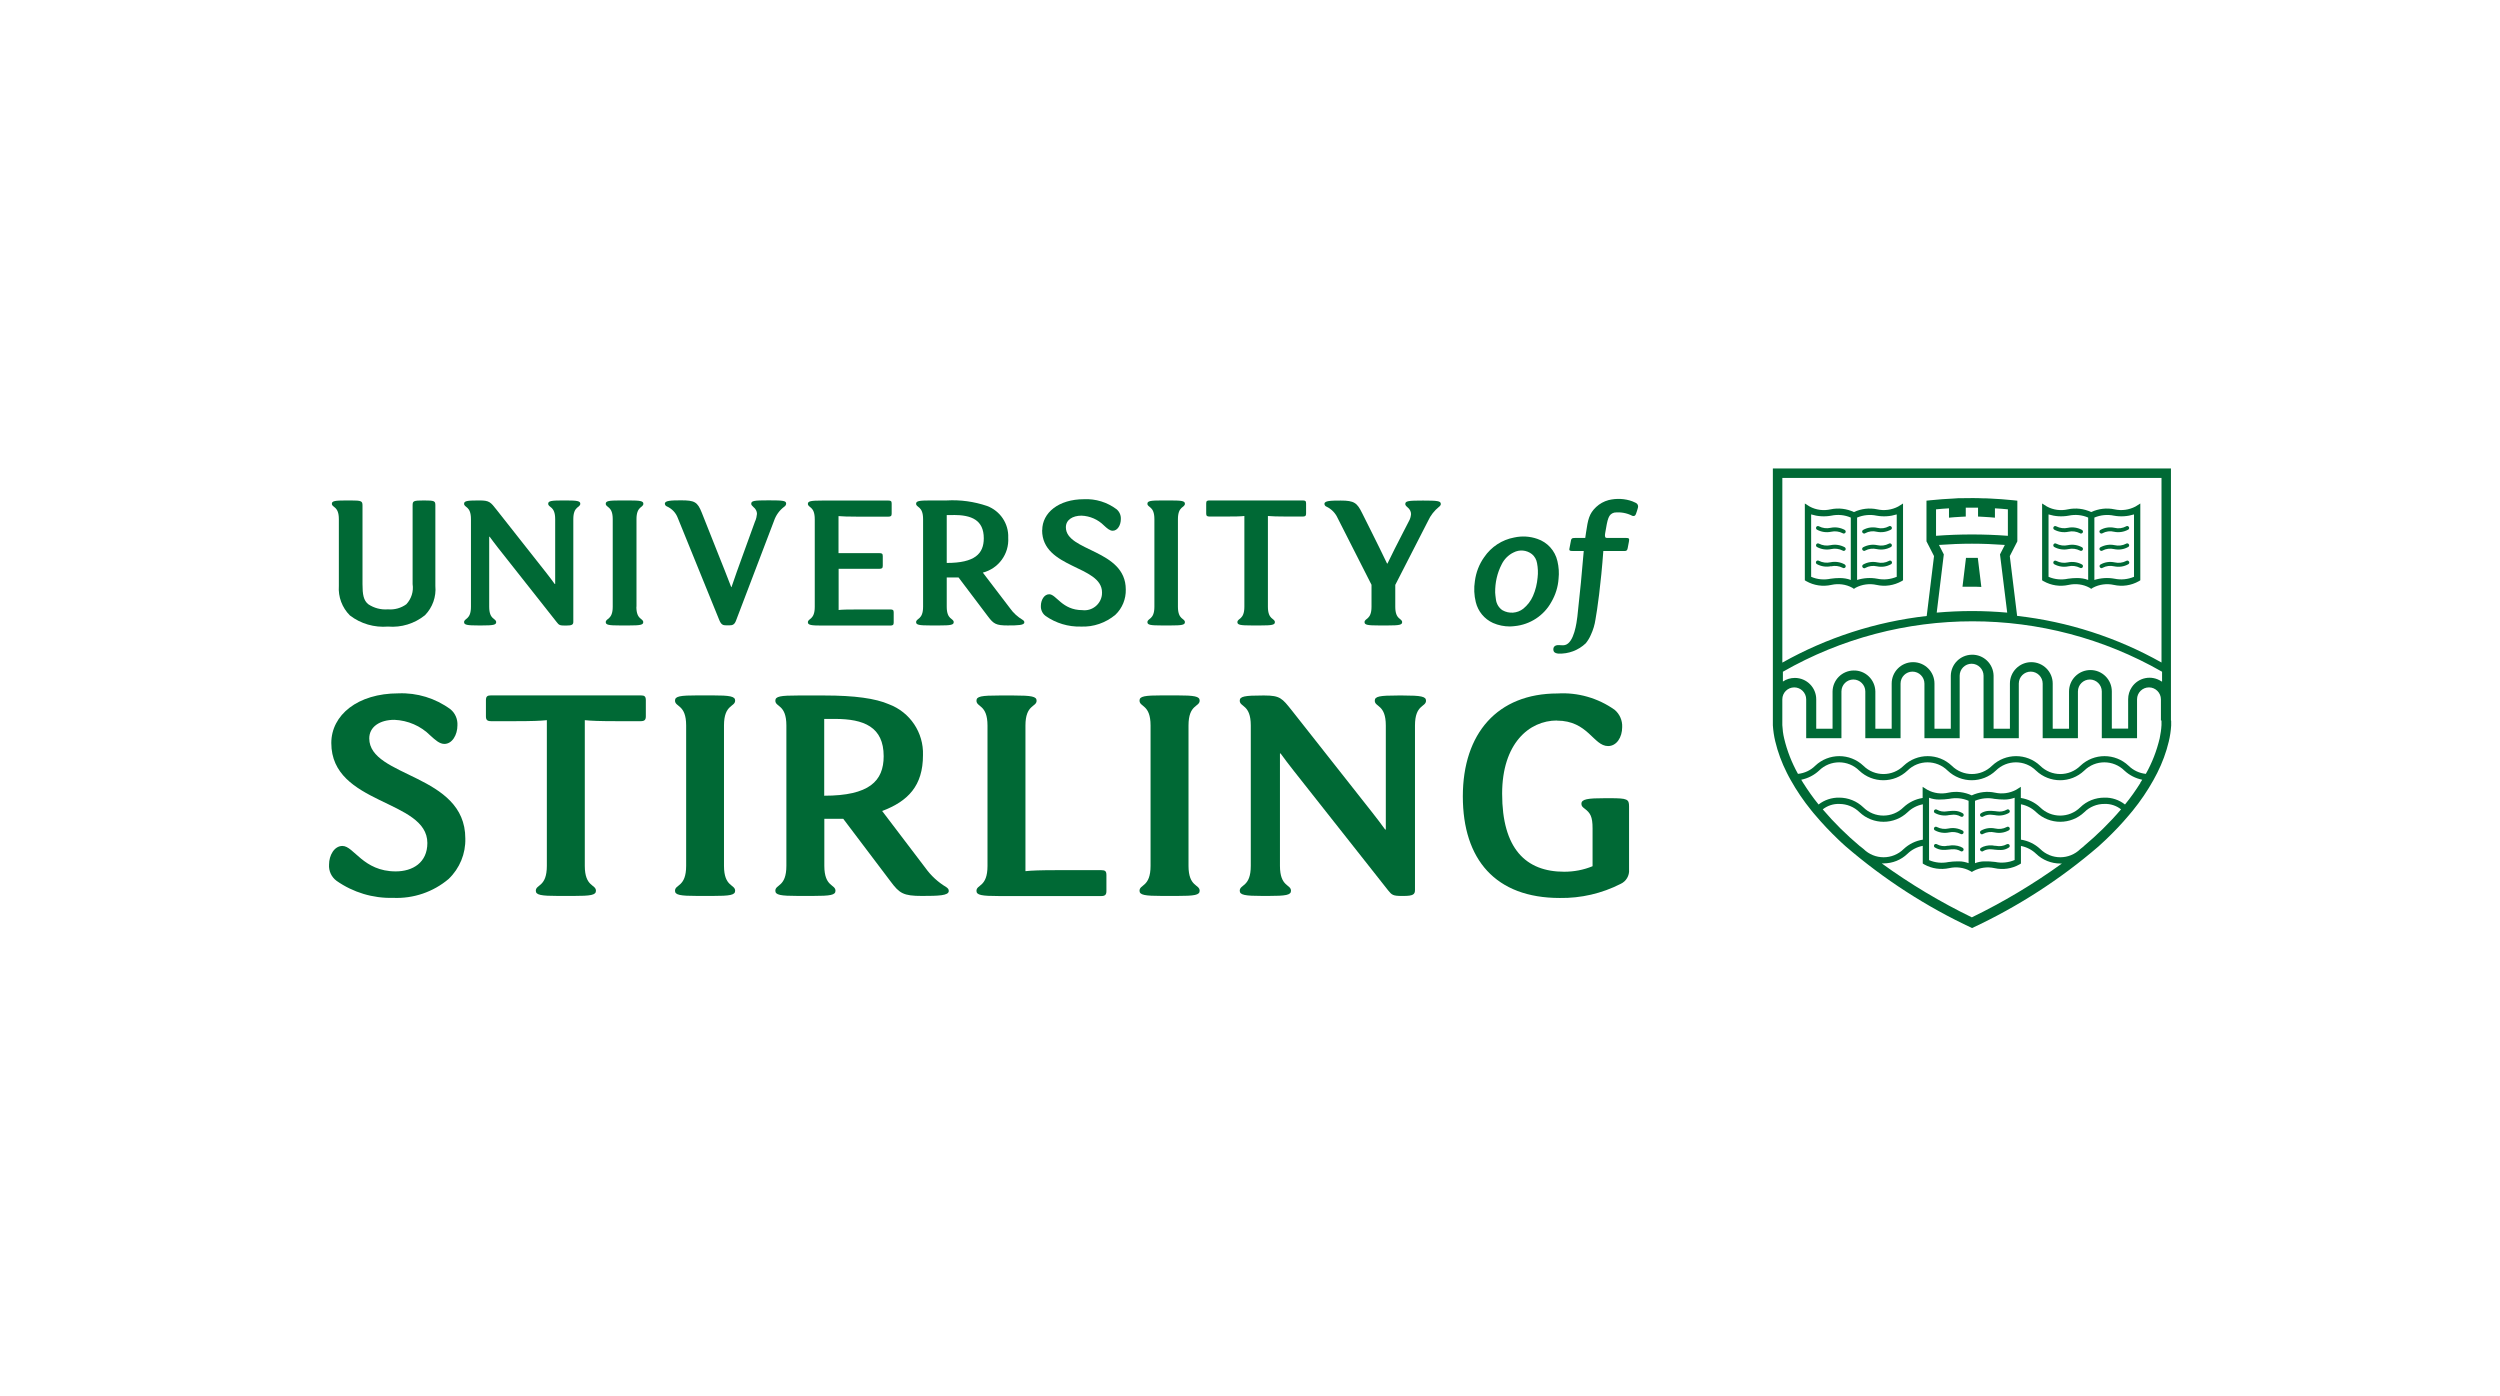 <?xml version="1.0" encoding="UTF-8"?><svg id="Layer_2" xmlns="http://www.w3.org/2000/svg" viewBox="0 0 222 124"><g id="Logos"><g id="stirling"><rect width="222" height="124" style="fill:#fff;"/><g id="Layer_2-2"><g id="Layer_1-2"><path d="M29.42,65.98c0-2.49,2.35-4.41,5.95-4.41,1.66-.07,3.3.43,4.64,1.42.42.35.64.88.61,1.42,0,.84-.46,1.65-1.16,1.65-.43,0-.81-.35-1.25-.75-.85-.85-1.99-1.34-3.19-1.39-1.28,0-2.23.61-2.23,1.65,0,3.48,8.53,3.13,8.53,8.88.04,1.35-.5,2.66-1.48,3.6-1.37,1.16-3.13,1.76-4.93,1.68-1.79.05-3.55-.48-5.02-1.51-.46-.34-.71-.88-.67-1.45,0-.81.46-1.65,1.19-1.65,1.01,0,1.83,2.26,4.73,2.26,1.51,0,2.81-.78,2.81-2.52,0-3.89-8.53-3.36-8.53-8.88" style="fill:#006935;"/><path d="M56.89,61.75c.35,0,.46.09.46.44v1.42c0,.32-.12.43-.46.43h-2.18c-1.42,0-2.26-.03-2.78-.09v12.94c0,1.88.99,1.63.99,2.21,0,.38-.44.46-2.03.46h-1.28c-1.59,0-2.03-.09-2.03-.46,0-.58.98-.32.98-2.21v-12.94c-.52.06-1.36.09-2.78.09h-2.17c-.35,0-.46-.12-.46-.43v-1.42c0-.35.12-.44.46-.44h13.28Z" style="fill:#006935;"/><path d="M64.29,76.89c0,1.88.99,1.63.99,2.21,0,.38-.44.46-2.03.46h-1.28c-1.6,0-2.03-.09-2.03-.46,0-.58.99-.32.99-2.21v-12.47c0-1.88-.99-1.62-.99-2.21,0-.38.44-.46,2.03-.46h1.28c1.59,0,2.03.09,2.03.46,0,.58-.99.32-.99,2.21v12.47Z" style="fill:#006935;"/><path d="M74.15,63.84h-.96v6.82c4,0,5.28-1.3,5.28-3.51,0-2.61-1.77-3.31-4.32-3.31M78.33,72.01l3.86,5.08c.49.68,1.11,1.25,1.83,1.68.17.12.23.2.23.35,0,.41-.9.44-2.38.44-1.65,0-2-.23-2.78-1.28l-4.21-5.57h-1.68v4.18c0,1.88.99,1.63.99,2.21,0,.38-.43.46-2.03.46h-1.28c-1.59,0-2.03-.09-2.03-.46,0-.58.98-.32.98-2.21v-12.47c0-1.88-.98-1.62-.98-2.2,0-.38.44-.46,2.03-.46h2.32c2.7,0,4.55.26,5.74.78,1.87.7,3.09,2.52,3.02,4.52,0,2.73-1.33,4.09-3.63,4.96" style="fill:#006935;"/><path d="M97.79,77.27c.35,0,.46.09.46.44v1.42c0,.32-.12.44-.46.44h-9.05c-1.6,0-2.03-.09-2.03-.46,0-.58.98-.32.98-2.21v-12.47c0-1.88-.98-1.62-.98-2.21,0-.38.43-.46,2.03-.46h1.28c1.59,0,2.03.09,2.03.46,0,.58-.99.32-.99,2.21v12.93c.52-.06,1.36-.09,2.78-.09h3.95Z" style="fill:#006935;"/><path d="M105.54,76.89c0,1.88.99,1.63.99,2.21,0,.38-.44.46-2.03.46h-1.28c-1.59,0-2.03-.09-2.03-.46,0-.58.98-.32.98-2.21v-12.47c0-1.88-.98-1.62-.98-2.21,0-.38.44-.46,2.03-.46h1.28c1.59,0,2.03.09,2.03.46,0,.58-.99.32-.99,2.21v12.47Z" style="fill:#006935;"/><path d="M123.06,73.64v-9.22c0-1.88-.98-1.62-.98-2.2,0-.38.43-.46,2.03-.46h.49c1.59,0,2.03.09,2.03.46,0,.58-.98.32-.98,2.2v14.62c0,.38-.17.52-1.01.52h-.18c-.75,0-.87-.09-1.19-.49l-8.36-10.59c-.41-.52-.9-1.16-1.19-1.57h-.06v9.98c0,1.88.98,1.63.98,2.21,0,.38-.44.46-2.03.46h-.49c-1.59,0-2.03-.09-2.03-.46,0-.58.98-.32.98-2.21v-12.47c0-1.88-.98-1.62-.98-2.2,0-.38.44-.46,2.03-.46h.17c1.39,0,1.57.26,2.41,1.31l7.11,9.02c.41.52.9,1.16,1.19,1.57h.06Z" style="fill:#006935;"/><path d="M138.26,63.98c-2.49,0-4.87,2.06-4.87,6.5,0,4.87,2.09,6.93,5.51,6.93.87,0,1.72-.16,2.52-.49v-3.37c0-1.04-.2-1.36-.7-1.74-.23-.17-.29-.26-.29-.44,0-.41.58-.49,2.09-.49h.46c1.54,0,1.68.09,1.68.73v5.6c.05.54-.26,1.06-.75,1.28-1.67.85-3.52,1.28-5.4,1.25-5.71,0-8.61-3.42-8.61-9.02s3.08-9.14,8.41-9.14c1.81-.11,3.6.41,5.07,1.45.45.38.7.95.67,1.54,0,.9-.49,1.68-1.25,1.68-1.31,0-1.77-2.26-4.55-2.26" style="fill:#006935;"/><path d="M192.78,63.98h0v-22.38h-35.35v22.38h0c0,.14,0,.29,0,.43.03.47.1.95.21,1.41.23.97.58,1.91,1.03,2.8.1.21.22.42.34.64.53.95,1.15,1.86,1.84,2.71.12.14.23.29.36.43.63.75,1.31,1.46,2.02,2.14.21.2.43.41.66.61,3.39,2.92,7.17,5.37,11.23,7.26,4.06-1.89,7.84-4.33,11.23-7.25.23-.21.45-.41.66-.61.71-.68,1.39-1.39,2.02-2.14.12-.15.24-.29.36-.43.69-.85,1.3-1.75,1.83-2.7.12-.22.23-.43.34-.64.45-.89.8-1.83,1.03-2.8.11-.46.18-.93.21-1.41,0-.14,0-.29,0-.43ZM165.17,75.15c-1.19-1-2.3-2.09-3.31-3.28.42-.33.94-.5,1.47-.48.67,0,1.31.26,1.79.73,1.2,1.14,3.08,1.14,4.28,0,.37-.36.84-.6,1.35-.7v3.14c-.64.1-1.23.39-1.7.83-.99.98-2.58.98-3.57,0-.1-.08-.2-.16-.3-.24ZM175.1,81.46c-2.8-1.36-5.48-2.96-8-4.79h.15c.8,0,1.56-.3,2.14-.86.37-.36.84-.6,1.35-.7v1.57l.13.08c.68.38,1.47.49,2.22.33.63-.14,1.29-.06,1.86.25l.15.09.15-.09c.57-.3,1.23-.39,1.86-.25.76.17,1.55.05,2.22-.33l.13-.08v-1.56c.51.1.98.34,1.35.7.57.55,1.34.86,2.14.86h.15c-2.52,1.82-5.2,3.42-8,4.78ZM171.3,76.37v-5.53h0c.29.11.59.16.9.16.3,0,.59-.02.88-.06.58-.12,1.18-.07,1.73.17v5.54c-.27-.1-.55-.16-.83-.16h-.15c-.27,0-.54.02-.81.06-.58.12-1.18.06-1.72-.17ZM175.38,76.65v-5.54c.55-.23,1.15-.29,1.73-.17.29.04.59.06.89.06.31,0,.61-.06.9-.16h0v5.53c-.55.23-1.15.29-1.73.17-.32-.04-.64-.06-.96-.05-.28,0-.56.06-.83.16h0ZM185.03,75.16c-.1.08-.2.15-.29.23-.99.98-2.58.98-3.57,0-.47-.44-1.07-.73-1.71-.83v-3.14c.51.1.98.34,1.35.7,1.2,1.14,3.08,1.14,4.28,0,.47-.47,1.12-.74,1.79-.73.53-.02,1.05.15,1.47.48-1.01,1.19-2.13,2.28-3.32,3.28ZM190.07,69.52c-.42.67-.87,1.31-1.37,1.92-.52-.41-1.17-.63-1.83-.61-.8,0-1.57.3-2.14.86-.99.98-2.58.98-3.57,0-.47-.44-1.07-.73-1.71-.83v-.99l-.27.17-.16.1c-.57.3-1.23.39-1.86.25-.7-.15-1.42-.06-2.07.24-.65-.3-1.37-.39-2.07-.24-.63.14-1.29.06-1.86-.25l-.16-.1-.27-.17v.99c-.64.1-1.23.39-1.7.83-.99.98-2.58.98-3.57,0-.57-.55-1.34-.86-2.14-.86-.66-.01-1.31.2-1.83.61-.5-.61-.95-1.26-1.37-1.92-.06-.1-.12-.19-.17-.28.59-.12,1.14-.4,1.58-.81.99-.98,2.58-.98,3.57,0,1.2,1.14,3.08,1.14,4.28,0,.99-.98,2.58-.98,3.57,0,1.2,1.14,3.08,1.14,4.28,0,.99-.98,2.58-.98,3.57,0,1.2,1.14,3.08,1.14,4.28,0,.99-.98,2.58-.98,3.57,0,.44.41.99.69,1.58.81-.06.09-.11.19-.18.28h0ZM191.94,63.98v.41c-.02.39-.08.78-.16,1.17-.26,1.1-.67,2.17-1.23,3.16-.58-.06-1.11-.31-1.53-.72-1.2-1.14-3.08-1.14-4.28,0-.99.98-2.58.98-3.57,0-1.2-1.14-3.08-1.14-4.28,0-.99.98-2.58.98-3.57,0-1.2-1.14-3.08-1.14-4.28,0-.99.98-2.58.98-3.57,0-1.2-1.14-3.08-1.14-4.28,0-.41.41-.95.66-1.53.72-.55-.99-.97-2.05-1.23-3.16-.09-.38-.14-.77-.16-1.17v-2.29c0-.59.48-1.06,1.06-1.06s1.06.48,1.06,1.06h0v3.45h3.13v-4.15c0-.59.48-1.06,1.06-1.06s1.06.48,1.06,1.06v4.15h3.13v-4.85c0-.59.48-1.06,1.06-1.06s1.06.48,1.06,1.06h0v4.85h3.13v-5.55c0-.59.48-1.06,1.06-1.06s1.06.48,1.06,1.06h0v5.55h3.13v-4.85c0-.59.48-1.06,1.06-1.06s1.06.48,1.06,1.06h0v4.85h3.13v-4.15c0-.59.48-1.06,1.06-1.06s1.06.48,1.06,1.06v4.15h3.13v-3.45c0-.59.48-1.06,1.06-1.06s1.06.48,1.06,1.06h0v1.88ZM191.94,60.51c-.87-.59-2.06-.36-2.64.52-.21.31-.32.68-.32,1.06v2.61h-1.45v-3.3c0-1.05-.85-1.9-1.9-1.9s-1.9.85-1.9,1.9v3.31h-1.45v-4.01c0-1.05-.85-1.9-1.9-1.9s-1.9.85-1.9,1.9v4.01h-1.45v-4.71c-.02-1.05-.89-1.89-1.94-1.86-1.02.02-1.84.84-1.86,1.86v4.71h-1.45v-4.01c0-1.05-.85-1.9-1.9-1.9s-1.9.85-1.9,1.9v4.01h-1.45v-3.31c-.02-1.05-.89-1.89-1.94-1.86-1.02.02-1.84.84-1.86,1.86v3.31h-1.45v-2.61c0-1.05-.85-1.9-1.9-1.9-.38,0-.75.11-1.06.32v-.87c10.43-5.97,23.24-5.97,33.67,0v.87ZM173.52,45.93c.2-.02.41-.03.64-.04l.4-.02v-.79c.37,0,.71,0,1.09,0v.79l.4.02c.23.01.44.03.64.04l.46.04v-.83c.38.02.77.05,1.15.09v2.35c-1.06-.08-2.14-.12-3.19-.12s-2.13.04-3.19.12v-2.35c.39-.04.77-.07,1.15-.09v.83l.45-.04ZM172.18,48.39c.98-.07,1.96-.11,2.93-.11s1.95.04,2.92.11l-.43.84.64,5.17c-1.04-.09-2.09-.14-3.13-.14h0c-1.04,0-2.09.05-3.13.14l.63-5.17-.43-.84ZM191.94,58.83c-3.95-2.22-8.31-3.63-12.82-4.14l-.65-5.31.67-1.31v-3.61l-.38-.04c-.68-.07-1.36-.12-2.02-.15l-.44-.02h-.22c-.35-.02-.66-.02-.97-.02s-.63,0-.98.01h-.22s-.44.03-.44.03c-.66.03-1.34.08-2.02.15l-.38.04v3.61l.67,1.31-.65,5.32c-4.51.51-8.87,1.92-12.82,4.14v-16.4h33.67v16.39Z" style="fill:#006935;"/><path d="M183.69,51.94c.63-.14,1.29-.06,1.86.25l.15.1.15-.1c.57-.3,1.23-.39,1.86-.25.76.17,1.55.05,2.22-.33l.13-.08v-6.82l-.43.27c-.57.3-1.23.39-1.86.25-.7-.15-1.42-.06-2.07.24-.65-.3-1.37-.39-2.07-.24-.63.14-1.29.06-1.86-.25l-.43-.27v6.82l.13.08c.67.38,1.46.5,2.22.33ZM185.98,45.96c.55-.23,1.15-.29,1.73-.17.6.11,1.21.07,1.79-.11v5.54c-.55.23-1.15.29-1.73.17-.6-.11-1.21-.07-1.79.11v-5.54ZM181.91,45.68c.58.18,1.19.22,1.79.11.58-.12,1.18-.07,1.73.17v5.54c-.31-.12-.65-.17-.98-.17-.27,0-.54.02-.81.06-.58.12-1.18.07-1.73-.17v-5.54Z" style="fill:#006935;"/><path d="M182.41,47.03c.38.21.83.28,1.26.19.35-.08.71-.03,1.03.13.03.02.06.03.09.03.1,0,.18-.08.18-.17,0-.06-.03-.12-.08-.15-.38-.21-.83-.28-1.26-.19-.35.08-.71.03-1.03-.13-.08-.05-.19-.03-.24.05-.05.08-.03.19.05.24h0Z" style="fill:#006935;"/><path d="M182.41,48.57c.38.21.83.28,1.26.19.35-.08.71-.03,1.03.13.08.05.19.03.24-.05.05-.08.03-.19-.05-.24h0c-.38-.21-.83-.28-1.26-.19-.35.08-.71.03-1.03-.13-.08-.05-.19-.03-.24.05-.05.08-.03.19.05.24Z" style="fill:#006935;"/><path d="M183.67,50.29c.35-.08.71-.03,1.03.13.08.05.19.03.24-.05.05-.08.03-.19-.05-.24-.38-.21-.83-.28-1.26-.19-.35.08-.71.03-1.03-.13-.08-.05-.19-.03-.24.05-.05.08-.03.19.05.24h0c.38.21.83.28,1.26.19Z" style="fill:#006935;"/><path d="M187.74,50.29c.43.09.87.03,1.26-.19.08-.05.11-.16.05-.24-.05-.08-.16-.11-.24-.05h0c-.32.17-.68.21-1.03.13-.43-.09-.87-.03-1.26.19-.08.05-.11.16-.05.24.05.08.16.11.24.05.32-.17.68-.21,1.03-.13Z" style="fill:#006935;"/><path d="M186.61,48.92s.07,0,.09-.03c.32-.17.68-.21,1.03-.13.43.09.87.03,1.26-.19.08-.05.11-.16.05-.24-.05-.08-.16-.11-.24-.05h0c-.32.17-.68.21-1.03.13-.43-.09-.87-.02-1.26.19-.08.05-.11.16-.05.24.03.05.09.08.15.08h0Z" style="fill:#006935;"/><path d="M186.61,47.38s.07,0,.09-.03c.32-.17.68-.22,1.03-.13.43.09.87.02,1.26-.19.08-.05.11-.16.05-.24-.05-.08-.16-.11-.24-.05-.32.17-.68.22-1.03.13-.43-.09-.87-.03-1.26.19-.08.05-.11.16-.05.24.03.05.09.08.15.08h0Z" style="fill:#006935;"/><path d="M162.62,51.94c.63-.14,1.29-.06,1.86.25l.15.1.15-.1c.57-.3,1.23-.39,1.86-.25.75.17,1.54.05,2.22-.33l.13-.08v-6.82l-.43.27c-.57.3-1.23.39-1.86.25-.7-.15-1.42-.06-2.07.24-.65-.3-1.37-.39-2.07-.24-.63.14-1.29.06-1.86-.25l-.43-.27v6.82l.13.08c.67.38,1.46.5,2.22.33ZM164.91,45.96c.55-.23,1.15-.29,1.73-.17.6.11,1.21.07,1.79-.11v5.54c-.55.23-1.15.29-1.73.17-.6-.11-1.21-.07-1.79.11v-5.54ZM160.83,45.68c.58.18,1.19.22,1.79.11.58-.12,1.18-.07,1.73.17v5.54c-.31-.12-.65-.17-.98-.17-.27,0-.54.02-.81.06-.58.12-1.18.07-1.73-.17v-5.54Z" style="fill:#006935;"/><path d="M161.34,47.03c.38.21.83.28,1.26.19.35-.08.72-.03,1.03.13.03.02.06.03.09.03.1,0,.18-.08.18-.17,0-.06-.03-.12-.08-.15-.38-.21-.83-.28-1.26-.19-.35.08-.72.03-1.03-.13-.08-.05-.19-.03-.24.05-.05.08-.03.19.05.24h0Z" style="fill:#006935;"/><path d="M161.34,48.57c.38.21.83.28,1.26.19.35-.08.72-.03,1.03.13.03.02.06.03.09.03.1,0,.18-.08.18-.17,0-.06-.03-.12-.08-.15-.38-.21-.83-.28-1.26-.19-.35.08-.72.03-1.03-.13-.08-.05-.19-.03-.24.05s-.03.19.05.24Z" style="fill:#006935;"/><path d="M162.6,50.29c.35-.08.72-.03,1.03.13.03.02.06.03.09.03.1,0,.18-.07.18-.17,0-.06-.03-.12-.09-.16-.38-.21-.83-.28-1.26-.19-.35.08-.72.03-1.03-.13-.08-.05-.19-.03-.24.05-.05.08-.03.19.05.24.38.21.83.28,1.26.19Z" style="fill:#006935;"/><path d="M166.67,50.29c.43.09.87.03,1.26-.19.08-.05.11-.16.05-.24-.05-.08-.16-.11-.24-.05-.32.17-.68.21-1.03.13-.43-.09-.87-.03-1.26.19-.08.05-.11.16-.06.24.03.05.09.09.16.09.03,0,.07,0,.09-.03.32-.17.68-.22,1.03-.14Z" style="fill:#006935;"/><path d="M165.54,48.92s.07,0,.09-.03c.32-.17.68-.21,1.03-.13.43.09.87.03,1.26-.19.08-.05.11-.16.05-.24-.05-.08-.16-.11-.24-.05-.32.17-.68.21-1.03.13-.43-.09-.87-.02-1.26.19-.08.05-.11.16-.05.24.03.05.09.08.15.08Z" style="fill:#006935;"/><path d="M165.54,47.38s.07,0,.09-.03c.32-.17.68-.22,1.03-.13.43.09.87.02,1.26-.19.08-.05.11-.16.05-.24-.05-.08-.16-.11-.24-.05h0c-.32.17-.68.22-1.03.13-.43-.09-.87-.03-1.26.19-.08.05-.11.16-.05.24.03.05.09.08.15.08Z" style="fill:#006935;"/><path d="M175.94,52.1l-.31-2.56c-.18,0-.35,0-.53,0h-.52l-.31,2.56c.25,0,.5,0,.74,0,.31,0,.62,0,.93.02Z" style="fill:#006935;"/><path d="M171.81,72.19c.38.21.83.28,1.26.19.07,0,.13-.01.2-.02.29-.05.58,0,.84.15.08.05.19.03.24-.05,0,0,0,0,0,0,.03-.04.03-.09.02-.14-.01-.04-.04-.08-.08-.1-.16-.1-.35-.17-.54-.2-.24-.03-.48-.02-.72.01l-.16.02c-.3.05-.61,0-.87-.15-.08-.05-.19-.03-.24.05-.05.08-.03.19.05.24h0Z" style="fill:#006935;"/><path d="M171.81,73.73c.38.21.83.28,1.26.19.35-.08.71-.03,1.03.13.08.05.19.03.24-.05.05-.08.03-.19-.05-.24h0c-.38-.21-.83-.28-1.26-.19-.35.08-.71.03-1.03-.13-.08-.05-.19-.03-.24.05-.05.08-.03.19.05.24Z" style="fill:#006935;"/><path d="M173.36,75.42c.26-.03.52.03.74.16.03.02.06.03.09.03.1,0,.18-.08.18-.17,0-.06-.03-.12-.08-.15-.06-.04-.12-.07-.19-.1-.34-.13-.71-.16-1.07-.09h-.07c-.33.08-.67.03-.96-.13-.08-.05-.19-.03-.24.05,0,0,0,0,0,0-.02.04-.03.08-.02.12,0,.02,0,.03.01.04.01.03.04.06.06.07.21.13.45.21.7.22.19,0,.37,0,.56-.03.1-.01.2-.02.3-.03Z" style="fill:#006935;"/><path d="M176.84,75.42c.1,0,.19.02.29.03.18.02.37.03.56.03.25,0,.49-.08.7-.22.03-.02.05-.04.06-.07,0-.01.01-.03.01-.04.02-.1-.05-.19-.14-.2-.04,0-.09,0-.12.02-.29.16-.63.21-.96.14h-.07c-.36-.08-.73-.05-1.07.08-.06.03-.13.06-.19.1-.08.05-.11.16-.05.24.03.05.09.08.15.08.03,0,.07,0,.09-.03.22-.13.48-.19.74-.16Z" style="fill:#006935;"/><path d="M176.01,74.08s.07,0,.09-.03c.32-.17.68-.21,1.03-.13.43.09.87.03,1.26-.19.08-.05.11-.16.05-.24-.05-.08-.16-.11-.24-.05h0c-.32.17-.68.21-1.03.13-.43-.09-.87-.03-1.26.19-.08.05-.11.16-.06.24.03.05.09.09.16.09h0Z" style="fill:#006935;"/><path d="M176.01,72.54s.07,0,.09-.03c.25-.15.55-.2.84-.15.06,0,.13.01.19.02.43.09.87.03,1.26-.19.08-.05.11-.16.05-.24-.05-.08-.16-.11-.24-.05-.26.15-.57.2-.87.15l-.16-.02c-.24-.03-.48-.04-.72-.01-.19.03-.38.09-.54.2-.04.02-.06.06-.08.1-.01.05,0,.1.02.14.03.05.09.08.15.08Z" style="fill:#006935;"/><path d="M134.09,55.63c-.52,0-1.03-.1-1.51-.31-.77-.35-1.33-1.03-1.53-1.85-.15-.61-.18-1.24-.08-1.87.1-.77.38-1.5.83-2.13.62-.91,1.58-1.54,2.66-1.74.68-.15,1.39-.11,2.05.12.9.3,1.58,1.05,1.79,1.98.12.51.16,1.04.1,1.57-.05.72-.27,1.42-.63,2.04-.66,1.22-1.9,2.03-3.28,2.16-.13.02-.27.02-.41.03ZM132.77,52.61c.01.14.03.39.07.64.05.38.26.73.58.94.58.33,1.31.28,1.84-.13.38-.31.68-.7.87-1.14.23-.52.36-1.08.41-1.64.05-.42.03-.85-.05-1.27-.05-.31-.21-.6-.45-.8-.47-.37-1.11-.43-1.64-.15-.46.22-.83.6-1.05,1.05-.4.77-.59,1.63-.58,2.5h0ZM142.37,48.93s1.64,0,1.88,0c.2,0,.25-.06.29-.26s.07-.39.11-.58c.05-.27.01-.32-.26-.32h-1.62s-.17.02-.23-.07c-.03-.12-.03-.24,0-.36.22-1.31.29-1.67.8-1.82.56-.07,1.12.03,1.62.29.16.04.24,0,.31-.16.07-.19.13-.38.18-.57.05-.17-.03-.36-.2-.43-.09-.05-.19-.09-.29-.13-.68-.25-1.42-.28-2.12-.11-.41.11-.79.32-1.1.61-.64.6-.73,1.14-.9,2.27l-.07.48h-.89c-.06,0-.11,0-.17.01-.1,0-.18.08-.2.18-.05.26-.1.52-.15.78-.02.12.02.16.14.18.07,0,.13.01.2.01h.91s.27,0,.27,0" style="fill:#006935;"/><path d="M142.38,48.87c-.22,3.04-.55,5.31-.7,6.13-.07.48-.21.94-.41,1.37-.11.27-.27.52-.45.75-.66.63-1.54.96-2.45.92-.11-.02-.33-.03-.41-.23-.04-.12-.03-.25.03-.36.21-.29.64-.09.98-.17.82-.2,1.04-2.04,1.1-2.52.22-1.99.42-4,.59-6.09l1.72.2Z" style="fill:#006935;"/><path d="M31.14,44.44c.96,0,1.05.05,1.05.45v6.98c0,.92.09,1.45.52,1.79.51.34,1.12.5,1.74.45.58.05,1.16-.11,1.63-.45.45-.48.66-1.14.56-1.79v-6.98c0-.4.05-.45,1.01-.45s1.01.05,1.01.45v7.14c.09.96-.25,1.91-.92,2.6-.93.75-2.1,1.11-3.29,1.01-1.21.1-2.42-.25-3.38-.99-.69-.69-1.05-1.65-.98-2.62v-5.93c0-1.18-.62-1.01-.62-1.37,0-.24.27-.29,1.27-.29h.4Z" style="fill:#006935;"/><path d="M49.3,51.85v-5.75c0-1.18-.62-1.01-.62-1.37,0-.24.27-.29,1.27-.29h.31c.99,0,1.27.05,1.27.29,0,.36-.62.2-.62,1.37v9.12c0,.24-.11.33-.63.33h-.11c-.47,0-.54-.05-.74-.31l-5.21-6.6c-.25-.33-.56-.72-.74-.98h-.04v6.22c0,1.18.62,1.01.62,1.37,0,.24-.27.29-1.27.29h-.31c-.99,0-1.27-.05-1.27-.29,0-.36.61-.2.61-1.37v-7.78c0-1.18-.61-1.01-.61-1.37,0-.24.27-.29,1.27-.29h.11c.87,0,.98.16,1.5.82l4.43,5.62c.25.33.56.72.74.98h.04Z" style="fill:#006935;"/><path d="M56.51,53.88c0,1.18.61,1.01.61,1.37,0,.24-.27.29-1.27.29h-.79c-.99,0-1.27-.05-1.27-.29,0-.36.62-.2.62-1.37v-7.78c0-1.18-.62-1.01-.62-1.37,0-.24.27-.29,1.27-.29h.8c.99,0,1.27.05,1.27.29,0,.36-.61.2-.61,1.37v7.78Z" style="fill:#006935;"/><path d="M67.06,46.28c.09-.21.14-.43.16-.65,0-.23-.12-.45-.31-.6-.14-.13-.2-.2-.2-.29,0-.27.23-.31,1.55-.31s1.55.04,1.55.29c0,.11-.07.21-.16.27-.43.32-.75.76-.92,1.27l-3.36,8.82c-.14.4-.33.45-.6.45h-.29c-.27,0-.43-.05-.6-.45l-3.69-9.08c-.17-.46-.52-.83-.97-1.03-.11-.04-.18-.14-.18-.25,0-.27.58-.29,1.45-.29,1.19,0,1.45.14,1.83,1.1l1.52,3.83c.27.67.78,1.95,1.09,2.77h.03c.34-1.01.6-1.72.98-2.77l1.12-3.09Z" style="fill:#006935;"/><path d="M74.45,54.17c.33-.04.85-.05,1.74-.05h2.88c.22,0,.29.05.29.27v.89c0,.2-.07.27-.29.27h-6.06c-.99,0-1.27-.05-1.27-.29,0-.36.61-.2.61-1.37v-7.78c0-1.18-.61-1.01-.61-1.37,0-.24.27-.29,1.27-.29h5.88c.22,0,.29.05.29.27v.89c0,.2-.07.27-.29.27h-2.69c-.89,0-1.41-.02-1.74-.05v3.29h3.64c.22,0,.29.05.29.27v.85c0,.2-.07.27-.29.27h-3.63v3.67Z" style="fill:#006935;"/><path d="M87.27,50.84l2.41,3.16c.3.43.69.78,1.14,1.05.11.07.14.13.14.22,0,.25-.56.27-1.48.27-1.03,0-1.25-.14-1.74-.79l-2.62-3.47h-1.05v2.6c0,1.18.62,1.01.62,1.37,0,.24-.27.29-1.27.29h-.8c-.99,0-1.27-.05-1.27-.29,0-.36.62-.2.62-1.37v-7.78c0-1.18-.62-1.01-.62-1.37,0-.24.27-.29,1.27-.29h1.45c1.21-.07,2.43.1,3.58.49,1.17.44,1.93,1.57,1.88,2.82.09,1.44-.86,2.74-2.26,3.1ZM84.67,45.74h-.6v4.25c2.5,0,3.29-.82,3.29-2.19,0-1.63-1.1-2.07-2.69-2.07Z" style="fill:#006935;"/><path d="M92.55,47.08c0-1.55,1.46-2.75,3.71-2.75,1.04-.05,2.06.27,2.89.89.26.22.4.54.38.88,0,.53-.29,1.03-.72,1.03-.27,0-.51-.22-.78-.47-.53-.53-1.24-.84-1.99-.87-.8,0-1.39.38-1.39,1.03,0,2.17,5.32,1.95,5.32,5.53.02.84-.31,1.66-.92,2.24-.86.72-1.95,1.1-3.07,1.05-1.12.03-2.21-.3-3.13-.94-.28-.21-.44-.55-.42-.9,0-.51.29-1.03.74-1.03.63,0,1.14,1.41,2.94,1.41.85.11,1.63-.5,1.74-1.35,0-.07.01-.15.01-.22,0-2.42-5.32-2.1-5.32-5.53Z" style="fill:#006935;"/><path d="M104.6,53.88c0,1.18.62,1.01.62,1.37,0,.24-.27.29-1.27.29h-.79c-1,0-1.27-.05-1.27-.29,0-.36.62-.2.62-1.37v-7.78c0-1.18-.62-1.01-.62-1.37,0-.24.27-.29,1.27-.29h.79c1,0,1.27.05,1.27.29,0,.36-.62.2-.62,1.37v7.78Z" style="fill:#006935;"/><path d="M115.69,44.44c.22,0,.29.05.29.27v.89c0,.2-.07.27-.29.27h-1.36c-.89,0-1.41-.02-1.74-.05v8.06c0,1.18.62,1.01.62,1.37,0,.24-.27.29-1.27.29h-.79c-1,0-1.27-.05-1.27-.29,0-.36.62-.2.62-1.37v-8.06c-.33.04-.85.05-1.74.05h-1.36c-.22,0-.29-.07-.29-.27v-.89c0-.22.07-.27.29-.27h8.28Z" style="fill:#006935;"/><path d="M127.95,44.73c0,.11-.07.21-.16.27-.42.34-.76.77-.98,1.26l-2.91,5.68v1.94c0,1.18.61,1.01.61,1.37,0,.24-.27.29-1.27.29h-.8c-.99,0-1.27-.05-1.27-.29,0-.36.62-.2.62-1.37v-1.95l-3-5.91c-.2-.45-.55-.82-1-1.03-.11-.04-.18-.14-.18-.25,0-.27.54-.29,1.45-.29,1.19,0,1.45.2,1.9,1.12l.87,1.74c.43.87.92,1.84,1.34,2.73h.04c.38-.8.85-1.72,1.37-2.73l.52-1.01c.12-.2.18-.42.2-.65,0-.23-.12-.45-.31-.6-.15-.13-.2-.2-.2-.29,0-.27.25-.31,1.57-.31,1.29,0,1.58.04,1.58.29Z" style="fill:#006935;"/></g></g></g></g></svg>